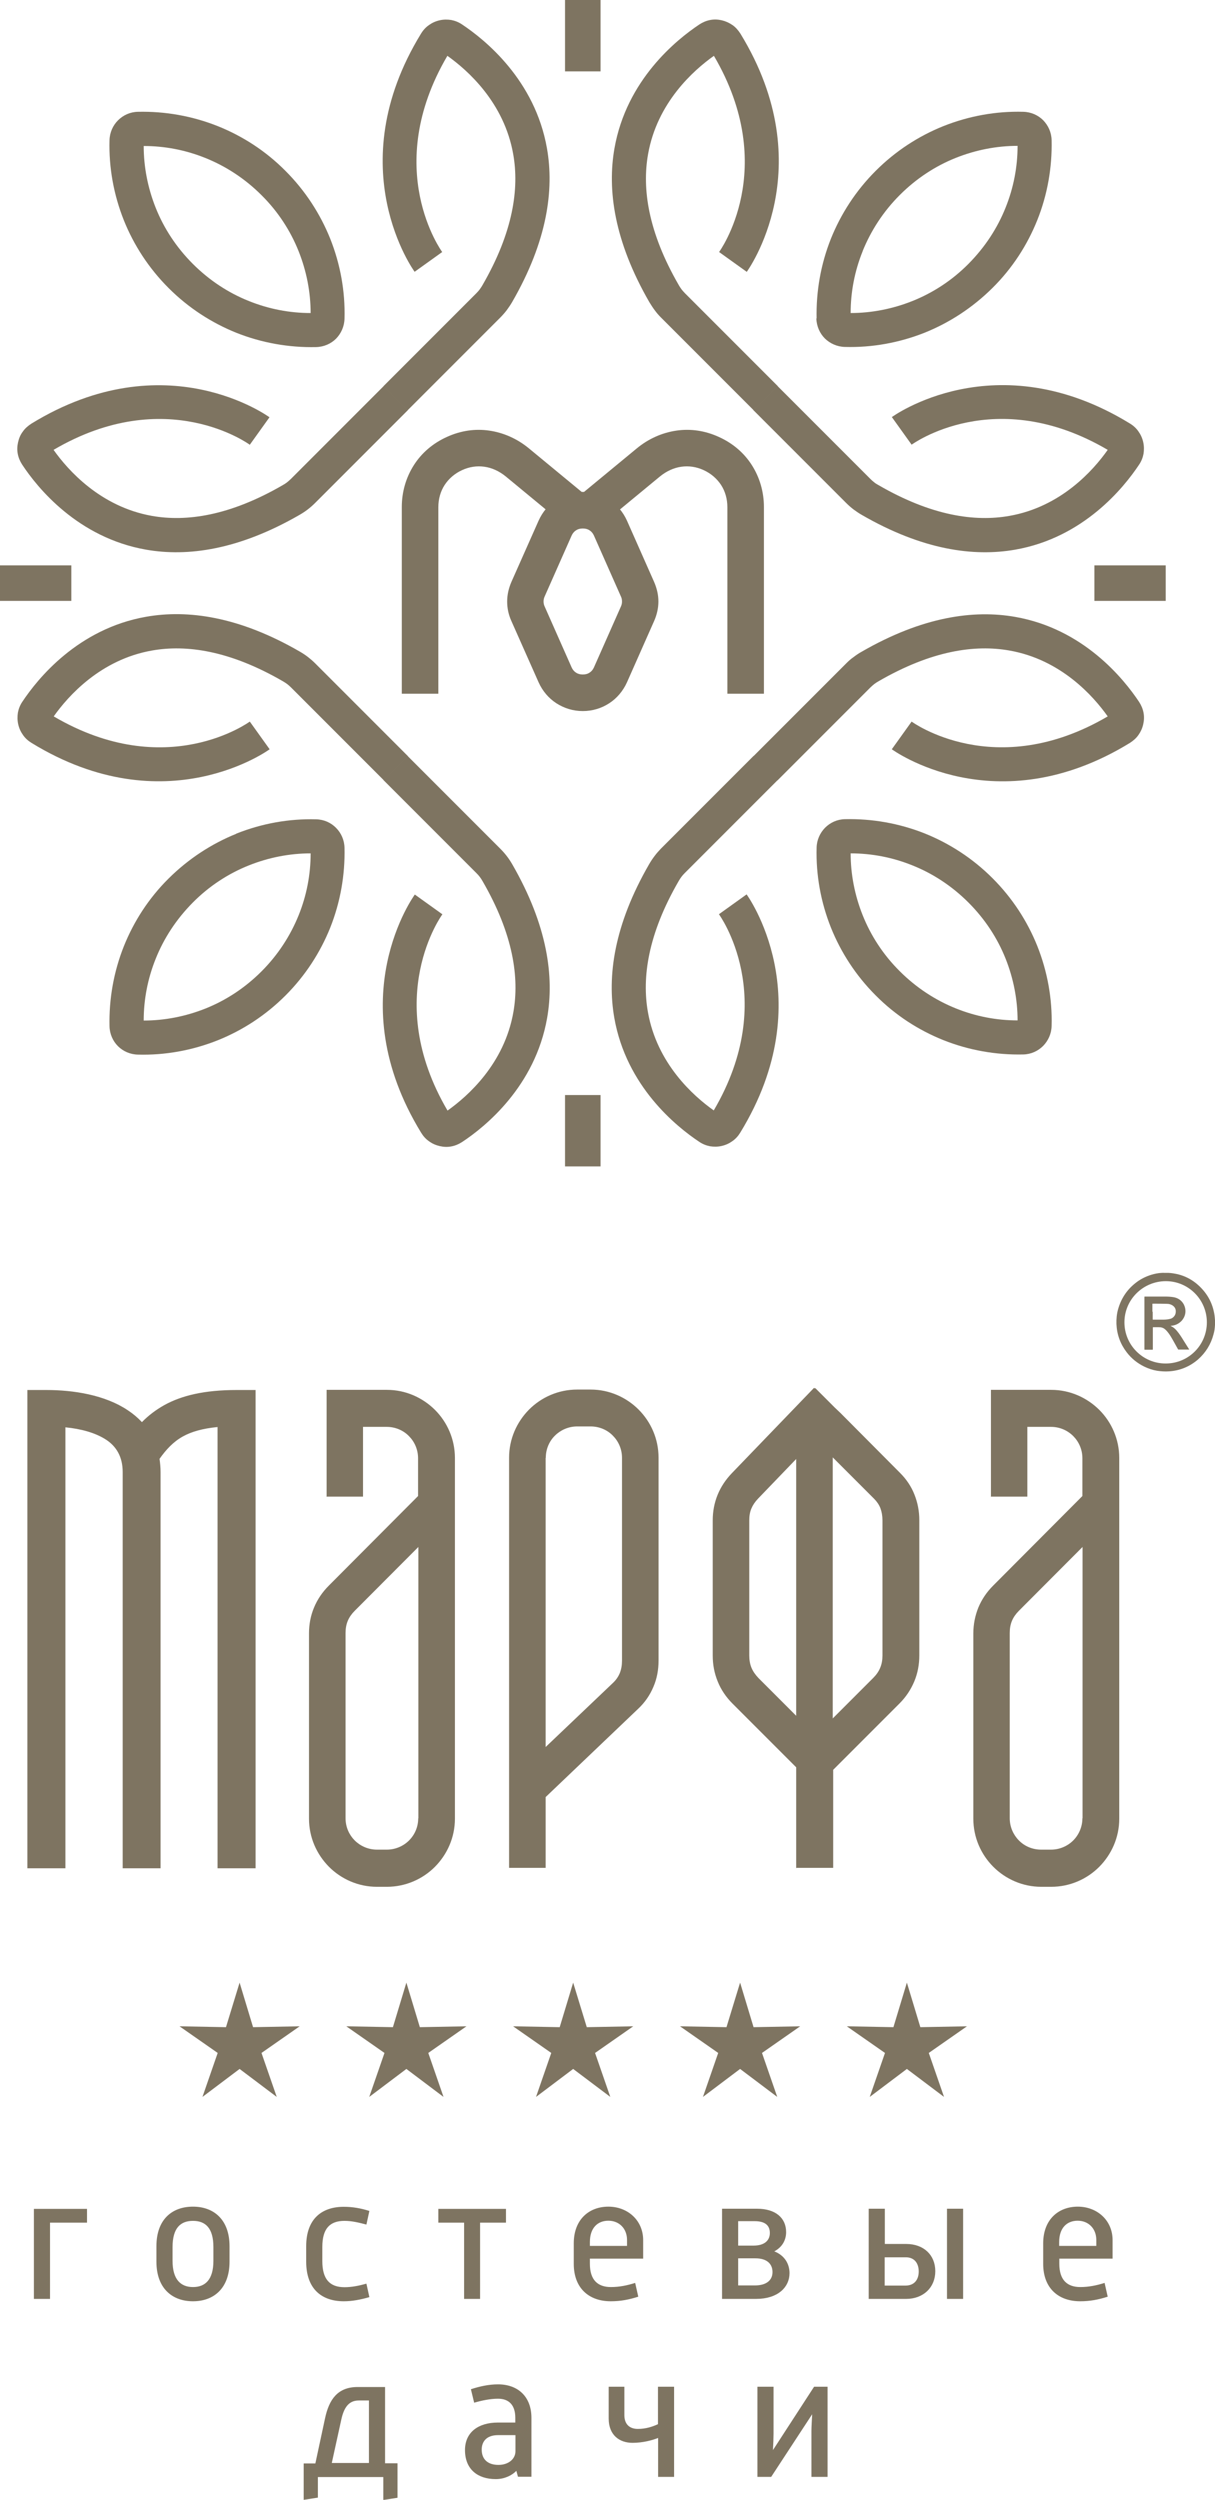 <?xml version="1.0" encoding="UTF-8"?> <svg xmlns="http://www.w3.org/2000/svg" id="_Слой_2" data-name="Слой 2" viewBox="0 0 82.1 168.82"><defs><style> .cls-1 { fill-rule: evenodd; } .cls-1, .cls-2 { fill: #7e7461; } </style></defs><g id="_Слой_1-2" data-name="Слой 1"><g><g><path class="cls-2" d="M51.18,167.27h.93l2.77-4.23c-.02.33-.05.9-.05,1.13v3.1h1.09v-6.09h-.91l-2.78,4.28c.02-.32.04-.87.04-1.11v-3.17h-1.09v6.09ZM44.46,167.27h1.09v-6.09h-1.09v2.53c-.37.17-.82.32-1.36.32s-.91-.3-.91-.93v-1.92h-1.06v2.15c0,1.13.74,1.64,1.61,1.64.71,0,1.35-.18,1.73-.33v2.62ZM33.68,166.46c-.72,0-1.13-.38-1.13-1.03,0-.54.32-.98,1.1-.98h1.18v1.09c0,.51-.46.92-1.15.92ZM33.5,167.42c.6,0,1.11-.26,1.39-.56l.11.4h.91v-3.98c0-1.41-.89-2.26-2.26-2.26-.63,0-1.25.14-1.83.33l.22.91c.52-.15,1.09-.27,1.61-.27.77,0,1.17.46,1.17,1.29v.32h-1.18c-1.31,0-2.22.65-2.22,1.86,0,1.29.85,1.96,2.08,1.96ZM22.42,166.33l.64-2.92c.17-.78.48-1.3,1.18-1.3h.69v4.22h-2.5ZM20.52,168.82l.96-.15v-1.39h4.42v1.55l.96-.15v-2.33h-.84v-5.15h-1.86c-1.35,0-1.93.85-2.2,2.13l-.65,3.03h-.79v2.48ZM71.57,151.67v-.26c0-.95.52-1.44,1.25-1.44s1.26.53,1.26,1.3v.4h-2.52ZM70.49,152.88c0,1.66,1.04,2.53,2.5,2.53.67,0,1.23-.11,1.86-.31l-.21-.93c-.54.17-1.08.28-1.64.28-.89,0-1.42-.48-1.42-1.57v-.35h3.6v-1.25c0-1.34-1.05-2.26-2.35-2.26s-2.34.86-2.34,2.48v1.38ZM63.99,155.25h1.09v-6.09h-1.09v6.09ZM59.78,154.34v-1.9h1.43c.6,0,.87.43.87.96s-.28.95-.89.95h-1.42ZM58.7,155.25h2.53c1.16,0,1.97-.77,1.97-1.87s-.79-1.84-1.96-1.84h-1.45v-2.38h-1.09v6.09ZM49.88,151.66v-1.66h1.11c.69,0,1.03.27,1.03.8s-.4.85-1.09.85h-1.05ZM49.88,154.34v-1.83h1.17c.8,0,1.15.4,1.15.93s-.39.9-1.19.9h-1.12ZM48.79,155.25h2.3c1.49,0,2.26-.8,2.26-1.74,0-.6-.31-1.19-1.03-1.47.51-.27.8-.73.8-1.3,0-.97-.73-1.58-1.96-1.58h-2.37v6.09ZM39.86,151.67v-.26c0-.95.52-1.44,1.25-1.44s1.26.53,1.26,1.3v.4h-2.52ZM38.77,152.88c0,1.66,1.04,2.53,2.5,2.53.67,0,1.23-.11,1.86-.31l-.21-.93c-.54.17-1.07.28-1.64.28-.89,0-1.42-.48-1.42-1.57v-.35h3.6v-1.25c0-1.34-1.05-2.26-2.35-2.26s-2.34.86-2.34,2.48v1.38ZM31.35,155.25h1.09v-5.15h1.75v-.93h-4.57v.93h1.74v5.15ZM20.69,152.74c0,1.84,1.05,2.67,2.54,2.67.58,0,1.13-.11,1.73-.28l-.2-.91c-.5.14-.99.24-1.48.24-.99,0-1.5-.53-1.5-1.76v-.96c0-1.24.51-1.76,1.5-1.76.5,0,.98.12,1.48.25l.2-.92c-.57-.18-1.13-.28-1.73-.28-1.49,0-2.54.82-2.54,2.66v1.06ZM11.66,152.68v-.93c0-1.29.54-1.77,1.38-1.77s1.38.48,1.38,1.77v.93c0,1.28-.56,1.77-1.38,1.77s-1.38-.5-1.38-1.77ZM10.57,152.74c0,1.78,1.05,2.67,2.47,2.67s2.47-.89,2.47-2.67v-1.05c0-1.78-1.05-2.67-2.47-2.67s-2.47.87-2.47,2.67v1.05ZM2.29,155.25h1.09v-5.15h2.5v-.93h-3.59v6.09Z"></path><path class="cls-2" d="M53.8,115.87v-17.34l-2.58,2.68c-.2.21-.35.43-.45.67-.1.24-.14.5-.14.8v9.13c0,.3.05.58.15.82.1.24.26.47.47.69l2.55,2.55ZM56.27,98.42v17.63l2.74-2.74c.21-.21.37-.44.47-.69.1-.24.15-.51.15-.82v-9.13c0-.3-.05-.58-.14-.82-.09-.23-.24-.45-.43-.64l-2.79-2.79ZM14.7,126.16v-29.79c-1.02.1-1.77.32-2.33.63-.67.37-1.15.9-1.59,1.52.04.28.07.58.07.89v26.76h-2.56v-26.76c0-1.04-.44-1.73-1.1-2.17-.74-.49-1.74-.75-2.77-.85v29.78H1.85v-32.3h1.28c1.84,0,3.96.33,5.51,1.37.35.23.67.5.95.8.42-.43.92-.82,1.53-1.16,1.15-.63,2.67-1.01,4.87-1.01h1.28v32.3h-2.56ZM28.27,122.8v-18.33l-4.3,4.31c-.21.21-.37.44-.47.68-.1.24-.15.51-.15.82v12.51c0,.59.24,1.12.62,1.5.38.38.92.62,1.5.62h.67c.58,0,1.12-.24,1.5-.62.39-.39.62-.92.62-1.5ZM22.07,101.04v-7.18h4.07c1.27,0,2.41.52,3.25,1.35.83.83,1.35,1.98,1.35,3.25v24.36c0,1.27-.52,2.41-1.35,3.25-.83.83-1.98,1.35-3.25,1.35h-.67c-1.26,0-2.41-.52-3.24-1.35h0c-.83-.84-1.35-1.98-1.35-3.25v-12.51c0-.62.11-1.2.34-1.75.23-.55.56-1.04,1-1.48l6.03-6.05h0s0-2.55,0-2.55c0-.59-.24-1.12-.62-1.5-.38-.39-.92-.62-1.5-.62h-1.6v4.71h-2.47ZM36.87,98.45v19.53l4.56-4.34c.2-.19.35-.41.45-.65.1-.25.15-.53.15-.84v-13.7c0-.59-.24-1.12-.62-1.5-.38-.39-.92-.62-1.5-.62h-.91c-.58,0-1.12.24-1.5.62-.39.38-.62.92-.62,1.5ZM34.4,126.16v-27.72c0-1.27.52-2.41,1.35-3.25.83-.83,1.98-1.35,3.25-1.35h.91c1.26,0,2.41.52,3.24,1.35h0c.83.83,1.35,1.98,1.35,3.25v13.7c0,.63-.11,1.23-.35,1.78-.23.55-.57,1.05-1.03,1.48l-6.25,5.96v4.78h-2.47ZM73.15,122.8v-18.33l-4.3,4.31c-.21.21-.37.44-.47.68-.1.24-.15.51-.15.82v12.51c0,.58.24,1.12.62,1.5.38.39.92.62,1.5.62h.67c.58,0,1.12-.24,1.5-.62s.62-.92.62-1.5ZM66.96,101.04v-7.18h4.07c1.27,0,2.41.52,3.25,1.35.83.83,1.35,1.98,1.35,3.25v24.36c0,1.27-.52,2.41-1.35,3.25-.83.83-1.98,1.35-3.25,1.35h-.67c-1.26,0-2.41-.52-3.24-1.35h0c-.83-.83-1.35-1.98-1.35-3.25v-12.51c0-.62.12-1.2.34-1.75.23-.55.56-1.04,1-1.48l6.03-6.05h0s0-2.55,0-2.55c0-.59-.24-1.12-.62-1.5-.39-.39-.92-.62-1.5-.62h-1.6v4.71h-2.47ZM53.8,126.16v-6.81l-4.3-4.3c-.44-.44-.78-.94-1-1.49h0c-.23-.56-.34-1.14-.34-1.76v-9.13c0-.6.11-1.18.33-1.72.22-.54.54-1.02.96-1.46l5.56-5.77.05.05.03-.03,1.31,1.31.39.37h0s4.03,4.05,4.03,4.05c.43.43.76.92.97,1.46.22.55.33,1.13.33,1.73v9.13c0,.62-.11,1.21-.34,1.76h0c-.23.55-.56,1.05-1,1.49l-4.48,4.48v6.62h-2.47Z"></path><rect class="cls-2" x="38.18" width="2.4" height="4.82"></rect><rect class="cls-2" x="38.18" y="73.95" width="2.4" height="4.82"></rect><path class="cls-2" d="M58.29,16.97c-.54,1.34-.81,2.75-.81,4.17,1.42,0,2.84-.28,4.17-.81,1.38-.55,2.68-1.39,3.79-2.51h0c1.12-1.13,1.96-2.42,2.51-3.8.54-1.34.81-2.75.81-4.17-1.42,0-2.84.28-4.17.81-1.38.55-2.67,1.39-3.79,2.51h0c-1.12,1.12-1.95,2.41-2.51,3.79M55.18,21.51c-.04-1.83.28-3.67.97-5.4.67-1.66,1.67-3.22,3.02-4.57h0c1.34-1.34,2.9-2.35,4.57-3.02,1.73-.69,3.57-1.02,5.4-.97.53.01,1.01.23,1.35.57.34.35.56.82.57,1.35h0c.04,1.84-.28,3.68-.97,5.4-.67,1.67-1.67,3.23-3.02,4.57h0c-1.35,1.34-2.91,2.35-4.57,3.02-1.73.69-3.57,1.02-5.4.97-.53-.01-1.01-.23-1.36-.57h0c-.35-.35-.56-.83-.58-1.36Z"></path><path class="cls-2" d="M48.59,17.02s4.13-5.62-.35-13.25c-1.37.97-3.84,3.16-4.45,6.65-.41,2.32,0,5.25,2.08,8.84.06.11.13.2.19.29.06.07.13.16.23.26l6.27,6.27-1.63,1.63-6.27-6.27c-.15-.15-.29-.31-.42-.49h0c-.13-.17-.24-.35-.36-.54-2.39-4.14-2.85-7.6-2.36-10.39.81-4.62,4.19-7.34,5.74-8.37.23-.15.47-.25.73-.3.26-.05.52-.04.78.02h0c.26.06.5.17.72.32.22.15.39.35.54.58,5.57,9.09.44,16.07.43,16.09l-1.87-1.34Z"></path><path class="cls-2" d="M15.96,56.3c1.73-.69,3.57-1.02,5.4-.97.53.01,1.01.23,1.35.58h0c.34.34.56.82.57,1.35.04,1.83-.28,3.67-.97,5.4-.67,1.66-1.67,3.22-3.02,4.57h0c-1.34,1.34-2.9,2.35-4.57,3.02-1.73.69-3.57,1.02-5.4.97h0c-.53-.01-1.01-.23-1.35-.57-.34-.34-.56-.82-.57-1.35-.04-1.83.28-3.67.97-5.4.67-1.67,1.67-3.23,3.02-4.57h0c1.35-1.34,2.91-2.35,4.57-3.02M20.99,57.63c-1.42,0-2.84.28-4.17.81-1.38.55-2.68,1.39-3.79,2.51h0c-1.12,1.13-1.96,2.42-2.51,3.8-.54,1.34-.81,2.75-.81,4.17,1.42,0,2.84-.28,4.17-.81,1.38-.55,2.67-1.39,3.79-2.51h0c1.12-1.12,1.95-2.41,2.51-3.79.54-1.34.81-2.75.81-4.17Z"></path><path class="cls-2" d="M29.89,61.75s-4.13,5.62.35,13.25c1.37-.97,3.84-3.16,4.45-6.65.41-2.32,0-5.25-2.08-8.84-.06-.11-.13-.21-.19-.29h0c-.06-.08-.13-.16-.23-.26l-6.27-6.27,1.63-1.63,6.27,6.27c.15.15.29.31.43.49.13.17.25.35.36.54,2.39,4.14,2.85,7.6,2.36,10.39-.81,4.62-4.19,7.35-5.74,8.37-.23.15-.47.25-.73.3-.26.05-.52.04-.78-.02h0c-.26-.06-.5-.16-.72-.32-.22-.15-.4-.35-.54-.58-5.57-9.09-.44-16.07-.43-16.09l1.87,1.34Z"></path><path class="cls-2" d="M18.22,50.6s-7,5.14-16.09-.43c-.23-.14-.43-.32-.58-.54-.15-.21-.26-.45-.32-.72h0c-.06-.27-.06-.53-.02-.79.05-.26.15-.51.3-.73,1.03-1.55,3.75-4.93,8.37-5.74,2.8-.49,6.26-.03,10.39,2.36.19.11.37.23.54.36h0c.18.14.34.28.49.43l6.27,6.27-1.63,1.63-6.27-6.27c-.1-.1-.18-.17-.26-.23-.09-.07-.19-.13-.29-.19-3.59-2.08-6.52-2.49-8.84-2.08-3.49.61-5.68,3.08-6.65,4.45,7.63,4.48,13.23.36,13.25.35l1.34,1.87Z"></path><path class="cls-2" d="M16.82,20.33c1.34.54,2.75.81,4.17.81,0-1.42-.28-2.84-.81-4.17-.55-1.38-1.39-2.68-2.51-3.79h0c-1.12-1.12-2.42-1.96-3.79-2.51-1.34-.54-2.75-.81-4.17-.81,0,1.42.28,2.84.81,4.17.55,1.38,1.39,2.67,2.51,3.79h0c1.12,1.12,2.41,1.96,3.79,2.51M21.36,23.44c-1.83.04-3.67-.28-5.4-.97-1.66-.67-3.22-1.67-4.57-3.02h0c-1.34-1.34-2.35-2.9-3.02-4.57-.69-1.73-1.02-3.57-.97-5.4.01-.53.23-1.01.57-1.35h0c.35-.35.82-.57,1.35-.58,1.83-.04,3.67.28,5.4.97,1.67.67,3.23,1.67,4.57,3.02h0c1.35,1.35,2.35,2.91,3.02,4.57.69,1.73,1.02,3.57.97,5.4-.01.53-.23,1.01-.57,1.36-.34.34-.82.56-1.36.57Z"></path><path class="cls-2" d="M28.02,18.36s-5.14-7,.43-16.09c.14-.23.32-.43.54-.58.21-.15.45-.26.72-.32h0c.26-.06.53-.06.78-.02.26.05.51.15.73.3,1.55,1.03,4.93,3.75,5.74,8.37.49,2.8.03,6.26-2.36,10.39-.11.19-.23.36-.36.54-.14.18-.28.34-.43.49l-6.27,6.27-1.63-1.63,6.27-6.27c.1-.1.17-.18.23-.26h0c.06-.09.13-.18.19-.29,2.08-3.59,2.49-6.52,2.08-8.84-.61-3.49-3.08-5.68-4.45-6.65-4.48,7.63-.36,13.23-.35,13.25l-1.87,1.34Z"></path><path class="cls-2" d="M16.87,30.03s-5.62-4.13-13.25.35c.97,1.37,3.16,3.84,6.65,4.46,2.32.41,5.25,0,8.84-2.08.11-.06.21-.13.29-.19h0c.08-.06.16-.14.26-.23l6.27-6.27,1.63,1.63-6.27,6.27c-.15.15-.31.29-.49.43-.17.13-.35.25-.54.36-4.14,2.39-7.6,2.85-10.39,2.36-4.62-.81-7.35-4.19-8.37-5.74-.15-.23-.25-.47-.3-.73-.05-.26-.04-.52.02-.78h0c.06-.27.16-.51.32-.72.15-.22.35-.39.58-.54,9.09-5.57,16.07-.44,16.09-.43l-1.34,1.87Z"></path><path class="cls-2" d="M56.15,62.65c-.69-1.73-1.02-3.57-.97-5.4.01-.53.23-1,.57-1.35h0c.35-.35.82-.57,1.35-.58,1.83-.04,3.67.28,5.4.97,1.66.67,3.22,1.67,4.57,3.02h0c1.34,1.34,2.35,2.9,3.02,4.57.69,1.73,1.02,3.57.97,5.4h0c-.01.53-.23,1-.57,1.35h0c-.35.35-.82.57-1.35.58h0c-1.83.04-3.67-.28-5.4-.97-1.67-.67-3.23-1.67-4.57-3.02h0c-1.35-1.35-2.35-2.91-3.02-4.57M57.48,57.63c0,1.42.28,2.84.81,4.17.55,1.38,1.39,2.68,2.51,3.79h0c1.12,1.12,2.42,1.96,3.79,2.51,1.34.54,2.75.81,4.17.81,0-1.42-.28-2.84-.81-4.17-.55-1.38-1.39-2.67-2.51-3.79h0c-1.12-1.12-2.41-1.96-3.79-2.51-1.34-.54-2.75-.81-4.17-.81Z"></path><path class="cls-2" d="M60.26,28.17s7-5.14,16.09.43c.23.14.43.32.58.54.15.21.26.45.32.72h0c.06.27.06.53.02.79-.05.26-.15.51-.3.73-1.03,1.55-3.75,4.93-8.37,5.74-2.8.49-6.26.03-10.39-2.36-.19-.11-.36-.23-.54-.36-.18-.14-.34-.28-.49-.43l-6.27-6.27,1.63-1.63,6.27,6.27c.1.1.18.17.26.23h0c.08.07.18.13.29.19,3.59,2.08,6.52,2.49,8.84,2.08,3.49-.61,5.68-3.08,6.65-4.46-7.63-4.48-13.23-.36-13.25-.35l-1.34-1.87Z"></path><path class="cls-2" d="M61.6,48.73s5.62,4.13,13.25-.35c-.97-1.37-3.16-3.84-6.65-4.45-2.32-.41-5.25,0-8.84,2.08-.11.06-.21.13-.29.19-.07.06-.16.13-.26.23l-6.27,6.27-1.63-1.63,6.27-6.27c.15-.15.3-.29.49-.42h0c.17-.13.34-.25.54-.36,4.14-2.39,7.6-2.85,10.39-2.36,4.62.81,7.34,4.19,8.37,5.74.15.23.25.47.3.73.05.26.04.52-.02.78h0c-.06.27-.17.51-.32.72-.15.22-.35.39-.58.54-9.09,5.57-16.07.44-16.09.43l1.34-1.87Z"></path><path class="cls-2" d="M50.45,60.4s5.14,7-.43,16.09c-.14.23-.32.43-.54.58-.21.15-.45.26-.72.32h0c-.26.06-.53.06-.78.02-.26-.05-.51-.15-.73-.3-1.55-1.03-4.93-3.75-5.74-8.37-.49-2.8-.03-6.26,2.36-10.39.11-.19.23-.37.36-.54h0c.14-.19.28-.34.42-.49l6.27-6.27,1.63,1.63-6.27,6.27c-.1.1-.17.18-.23.26-.07.09-.13.19-.19.29-2.08,3.59-2.49,6.52-2.08,8.84.61,3.49,3.08,5.68,4.45,6.65,4.48-7.63.36-13.23.35-13.25l1.87-1.34Z"></path><polygon class="cls-1" points="16.19 133.89 17.1 136.9 20.25 136.84 17.67 138.64 18.7 141.61 16.19 139.72 13.68 141.61 14.71 138.64 12.13 136.84 15.27 136.9 16.19 133.89"></polygon><polygon class="cls-1" points="27.46 133.89 28.37 136.9 31.52 136.84 28.94 138.64 29.97 141.61 27.46 139.72 24.95 141.61 25.98 138.64 23.4 136.84 26.55 136.9 27.46 133.89"></polygon><polygon class="cls-1" points="38.73 133.89 39.65 136.9 42.79 136.84 40.21 138.64 41.24 141.61 38.73 139.72 36.22 141.61 37.25 138.64 34.67 136.84 37.82 136.9 38.73 133.89"></polygon><polygon class="cls-1" points="50.01 133.89 50.92 136.9 54.07 136.84 51.49 138.64 52.52 141.61 50.01 139.72 47.5 141.61 48.53 138.64 45.95 136.84 49.09 136.9 50.01 133.89"></polygon><polygon class="cls-1" points="61.28 133.89 62.19 136.9 65.34 136.84 62.76 138.64 63.79 141.61 61.28 139.72 58.77 141.61 59.8 138.64 57.22 136.84 60.37 136.9 61.28 133.89"></polygon><rect class="cls-2" y="38.18" width="4.82" height="2.4"></rect><rect class="cls-2" x="73.95" y="38.18" width="4.82" height="2.4"></rect><path class="cls-2" d="M42.37,35.17l1.83,4.13c.19.44.29.88.29,1.32s-.1.89-.29,1.32l-1.83,4.13c-.27.6-.69,1.09-1.2,1.42-.52.34-1.13.53-1.79.53s-1.26-.19-1.79-.53c-.52-.34-.93-.82-1.2-1.42l-1.83-4.12c-.2-.44-.29-.88-.29-1.33s.1-.89.29-1.33l1.83-4.12c.27-.6.68-1.09,1.2-1.42.52-.34,1.13-.53,1.79-.53s1.26.19,1.79.53c.52.34.93.82,1.2,1.42M41.96,40.29l-1.83-4.13c-.07-.15-.17-.27-.3-.35-.12-.08-.27-.12-.45-.12s-.33.04-.45.12c-.13.08-.23.2-.3.35l-1.83,4.13c-.05.11-.07.22-.07.33s.02.22.07.33l1.83,4.13c.07.15.17.27.3.35.12.08.27.12.45.12s.33-.04.45-.12c.13-.08.23-.2.3-.35l1.83-4.13c.05-.11.07-.22.07-.33s-.02-.23-.07-.33Z"></path><path class="cls-2" d="M27.15,46.84v-12.6c0-1.03.29-2,.81-2.82.52-.82,1.28-1.48,2.23-1.91.94-.43,1.92-.57,2.87-.43.96.14,1.88.54,2.68,1.2l3.94,3.25-1.56,1.9-3.94-3.25c-.44-.36-.94-.59-1.45-.66-.5-.07-1.01,0-1.51.23-.5.23-.9.58-1.18,1.01-.27.42-.42.93-.42,1.49v12.6h-2.47Z"></path><path class="cls-2" d="M51.62,46.84v-12.6c0-1.03-.29-2-.81-2.82-.52-.82-1.28-1.48-2.23-1.91-.94-.43-1.92-.57-2.87-.43-.96.14-1.88.54-2.68,1.2l-3.94,3.25,1.56,1.9,3.94-3.25c.44-.36.94-.59,1.45-.66.5-.07,1.01,0,1.51.23.5.23.9.58,1.18,1.01.27.42.42.93.42,1.49v12.6h2.47Z"></path></g><g><path class="cls-2" d="M78.61,85.96h.31s.02,0,.04,0c.22.01.44.05.66.1.5.13.95.37,1.34.72.67.6,1.05,1.35,1.13,2.24,0,.04,0,.08.01.11v.31s0,.02,0,.03c-.01.22-.04.43-.1.64-.18.68-.53,1.24-1.05,1.7-.56.48-1.21.75-1.95.8-.28.02-.55,0-.82-.04-.3-.05-.59-.15-.86-.28-.47-.23-.87-.55-1.19-.97-.43-.56-.66-1.2-.69-1.91-.01-.34.02-.67.11-.99.2-.71.58-1.3,1.16-1.76.32-.26.69-.45,1.08-.57.23-.07.47-.12.71-.13.04,0,.08,0,.11-.01ZM78.77,92.08c1.54,0,2.78-1.24,2.78-2.78,0-1.53-1.24-2.78-2.77-2.78-1.54,0-2.8,1.24-2.8,2.78,0,1.54,1.25,2.78,2.78,2.78Z"></path><path class="cls-2" d="M80.32,91.14s-.02,0-.03,0c-.22,0-.43,0-.65,0-.02,0-.03,0-.04-.02-.16-.28-.31-.57-.48-.85-.09-.15-.19-.29-.31-.42-.08-.08-.17-.16-.28-.19-.08-.03-.16-.03-.24-.03-.12,0-.24,0-.36,0-.02,0-.03,0-.03.03,0,.49,0,.97,0,1.46,0,.03,0,.03-.03.03-.17,0-.34,0-.51,0-.03,0-.03,0-.03-.03,0-1.18,0-2.35,0-3.53,0-.02,0-.03.03-.03.46,0,.92,0,1.38,0,.18,0,.37.01.55.04.48.08.74.43.8.78.05.29-.03.56-.22.79-.17.19-.38.31-.63.35-.05,0-.09.02-.15.02.01,0,.03.01.04.02.16.07.28.18.39.31.18.21.33.45.47.68.12.19.24.38.36.57,0,0,0,0,.01.02ZM77.89,88.58c0,.17,0,.34,0,.51,0,.03,0,.03.03.03.19,0,.37,0,.56,0,.18,0,.36,0,.53-.04.09-.02.17-.04.24-.1.14-.11.2-.25.2-.42,0-.16-.06-.28-.19-.38-.12-.09-.26-.13-.41-.13-.32-.01-.63-.01-.95-.01-.02,0-.03,0-.03.03,0,.17,0,.34,0,.52Z"></path></g></g></g></svg> 